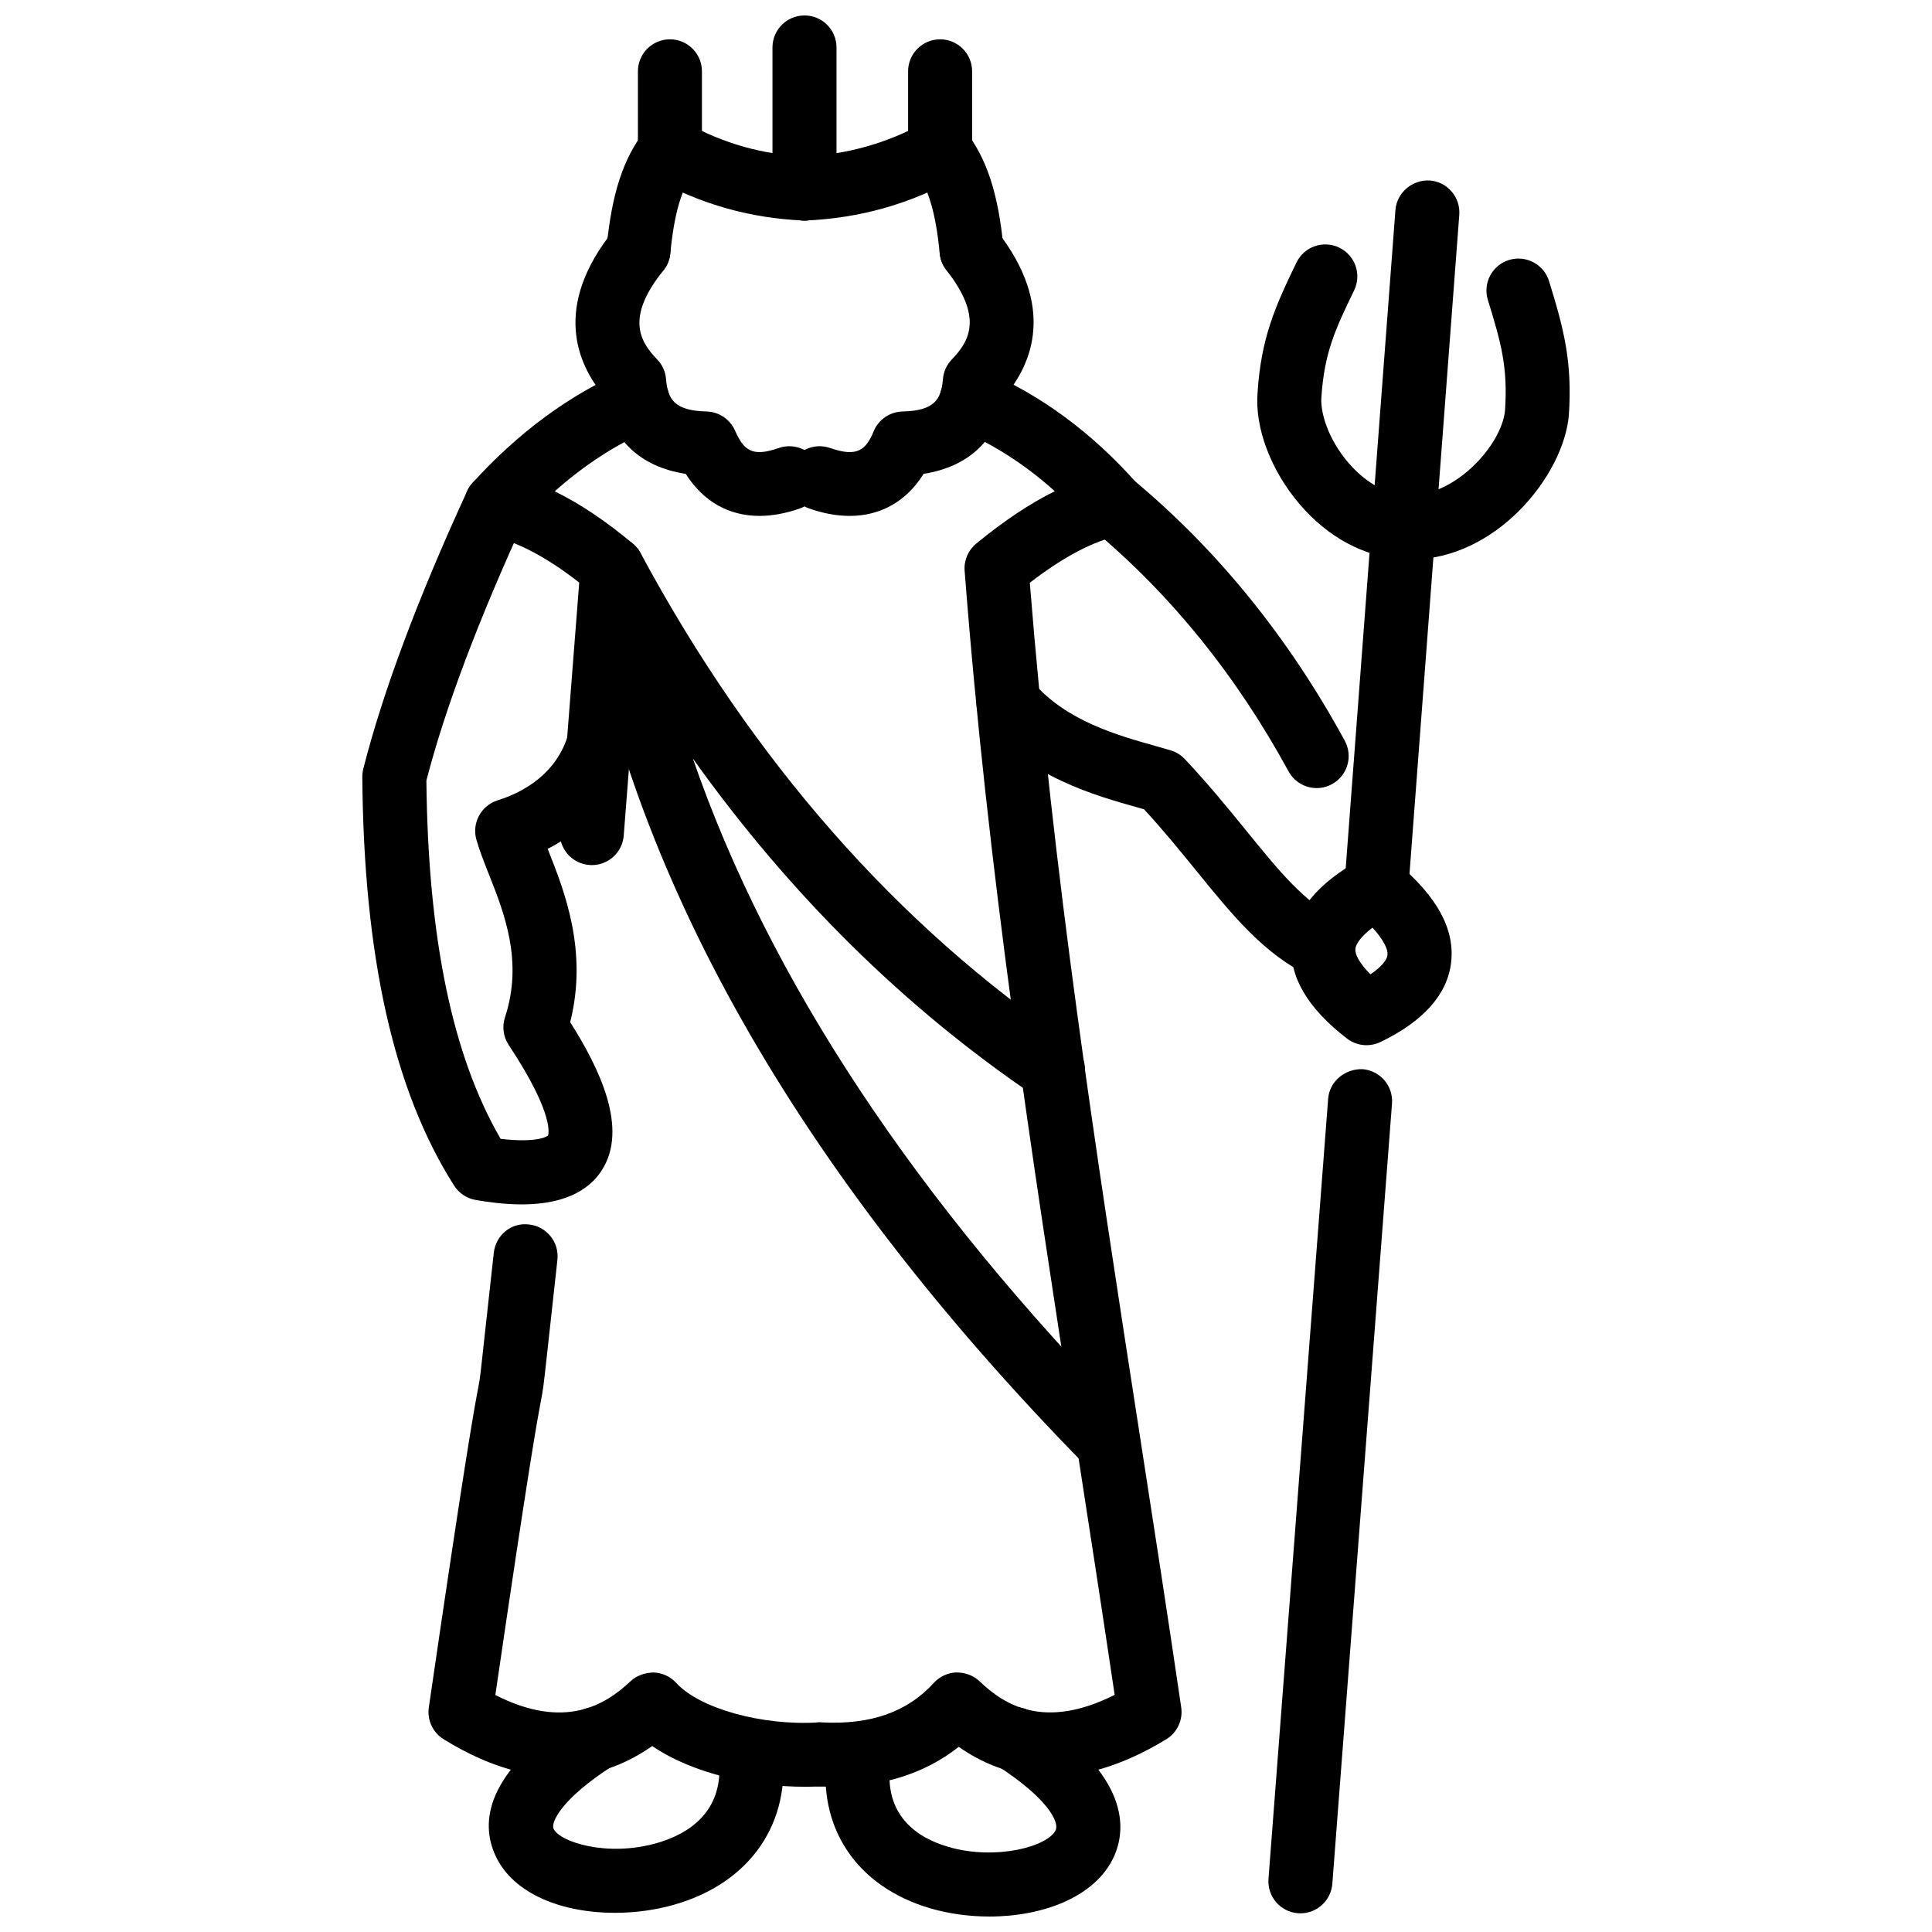 <?xml version="1.0" encoding="UTF-8"?>
<!-- Uploaded to: SVG Repo, www.svgrepo.com, Generator: SVG Repo Mixer Tools -->
<svg width="800px" height="800px" version="1.1" viewBox="144 144 512 512" xmlns="http://www.w3.org/2000/svg">
 <defs>
  <clipPath id="c">
   <path d="m362 596h79v55.902h-79z"/>
  </clipPath>
  <clipPath id="b">
   <path d="m348 148.09h18v54.906h-18z"/>
  </clipPath>
  <clipPath id="a">
   <path d="m480 427h33v224.9h-33z"/>
  </clipPath>
 </defs>
 <path d="m345.27 280.72c-8.125 0-14.887-3.812-19.543-11.141-12.062-1.824-19.781-9.152-21.75-20.742-6.953-8.328-13.676-23.551 2.621-43.805 2.926-3.66 8.273-4.246 11.922-1.293 3.652 2.938 4.231 8.277 1.293 11.922-9.777 12.16-6.582 18.512-1.676 23.57 1.379 1.41 2.215 3.258 2.371 5.227 0.441 5.414 2.277 8.387 10.73 8.594 3.285 0.078 6.227 2.051 7.555 5.059 2.293 5.203 4.516 7.098 11.566 4.621 4.441-1.547 9.27 0.777 10.82 5.191 1.551 4.418-0.773 9.262-5.191 10.82-3.769 1.324-7.363 1.977-10.719 1.977z"/>
 <path d="m357.34 617.51c-13.355 0-29.484-3.277-40.496-10.797-12.301 8.668-30.688 13.414-55.266-1.793-2.879-1.773-4.422-5.094-3.938-8.43 9.797-67.238 12.07-79.305 13.039-84.445 0.566-2.981 0.551-2.981 1.574-12.422l2.606-23.629c0.52-4.656 4.621-8.113 9.371-7.488 4.656 0.516 8.012 4.715 7.488 9.371l-2.594 23.59c-1.141 10.434-1.148 10.434-1.773 13.723-0.844 4.477-3.043 16.137-12.082 78.008 18.461 9.391 29.227 2.566 35.859-3.676 1.656-1.555 3.859-2.238 6.137-2.297 2.273 0.09 4.414 1.09 5.945 2.766 6.133 6.738 22.672 11.383 37.527 10.473 4.582-0.277 8.688 3.309 8.957 7.984 0.266 4.676-3.309 8.688-7.984 8.957-1.414 0.062-2.875 0.105-4.371 0.105zm-56.492-244.25c-0.223 0-0.445-0.012-0.668-0.031-4.672-0.363-8.164-4.441-7.797-9.113l5.117-65.727c-8.629-6.75-16.598-10.934-23.73-12.449-2.969-0.629-5.375-2.797-6.312-5.691-0.93-2.887-0.246-6.059 1.793-8.309 12.035-13.27 25.586-23.258 40.266-29.676 4.285-1.879 9.297 0.086 11.172 4.375 1.879 4.289-0.078 9.293-4.375 11.172-9.055 3.961-17.41 9.367-25.309 16.395 6.711 3.277 13.652 7.93 20.762 13.914 2.09 1.758 3.203 4.422 2.992 7.148l-5.465 70.168c-0.344 4.449-4.062 7.824-8.445 7.824z"/>
 <path d="m282.25 463.18c-5.066 0-9.625-0.754-12.137-1.168-2.379-0.395-4.473-1.785-5.766-3.812-15.996-25.145-23.949-60.566-24.332-108.3-0.004-0.727 0.086-1.453 0.262-2.156 5.168-20.363 14.434-45.141 27.547-73.645 1.961-4.254 7-6.121 11.254-4.16 4.254 1.957 6.117 6.996 4.16 11.254-12.453 27.066-21.281 50.496-26.242 69.664 0.438 41.789 6.879 72.922 19.676 94.953 10.148 1.18 12.527-0.832 12.547-0.863 0.016-0.031 2.164-5.062-10.402-24.004-1.438-2.168-1.805-4.875-0.992-7.34 4.883-14.84-0.203-27.664-4.293-37.969-1.336-3.383-2.531-6.441-3.289-9.129-1.242-4.41 1.234-9.004 5.602-10.391 6.898-2.184 15.773-7.051 18.848-17.824 1.289-4.508 5.969-7.129 10.492-5.824 4.504 1.289 7.113 5.984 5.824 10.492-3.266 11.402-10.902 20.414-21.871 26 0.055 0.141 0.109 0.277 0.164 0.422 4.262 10.734 10.555 26.594 5.805 45.508 7.723 12.191 15.543 28.191 8.34 39.297-4.699 7.258-13.531 8.992-21.195 8.992z"/>
 <path d="m313.21 218.84c-0.277 0-0.555-0.016-0.832-0.043-4.668-0.449-8.074-4.602-7.625-9.262 1.391-14.266 4.402-23.484 10.066-30.82 2.867-3.719 8.188-4.391 11.902-1.531 3.707 2.863 4.394 8.191 1.531 11.902-3.578 4.625-5.555 11.234-6.613 22.094-0.426 4.379-4.117 7.66-8.43 7.66z"/>
 <path d="m306.93 650.92c-13.656 0-26.941-4.805-31.688-15.297-3.809-8.41-3.106-21.816 21.875-37.863 3.957-2.527 9.199-1.406 11.727 2.547 2.531 3.941 1.387 9.195-2.551 11.719-13.527 8.699-16.348 14.941-15.594 16.605 1.59 3.516 14.195 7.559 27.305 3.824 8.574-2.457 18.383-8.492 16.41-23.281-0.613-4.644 2.648-8.906 7.293-9.531 4.676-0.586 8.91 2.656 9.531 7.293 2.66 20.004-8.289 36.031-28.57 41.828-4.977 1.422-10.391 2.156-15.738 2.156z"/>
 <path d="m357.2 202.45c-0.129 0-0.258-0.004-0.391-0.012-14.055-0.641-26.926-4.269-39.359-11.105-4.106-2.258-5.602-7.414-3.348-11.523 2.254-4.098 7.394-5.606 11.523-3.348 10.242 5.633 20.398 8.5 31.961 9.023 4.68 0.215 8.301 4.18 8.09 8.863-0.215 4.551-3.969 8.102-8.477 8.102z"/>
 <path d="m321.54 192.38c-4.688 0-8.484-3.801-8.484-8.484l-0.004-20.992c0-4.688 3.801-8.484 8.484-8.484 4.688 0 8.484 3.801 8.484 8.484v20.992c0.004 4.684-3.797 8.484-8.48 8.484z"/>
 <path d="m369.16 280.72c-3.375 0-6.973-0.648-10.746-1.973-4.418-1.555-6.742-6.398-5.191-10.82 1.551-4.418 6.375-6.758 10.82-5.191 7.148 2.516 9.465 0.465 11.48-4.43 1.281-3.109 4.281-5.172 7.637-5.25 8.449-0.207 10.289-3.18 10.73-8.594 0.16-1.965 0.996-3.812 2.371-5.231 4.91-5.047 8.129-11.406-1.457-23.648-2.887-3.691-2.242-9.02 1.445-11.906 3.691-2.887 9.023-2.234 11.906 1.445 15.895 20.293 9.168 35.441 2.266 43.719-1.965 11.555-9.648 18.879-21.652 20.727-4.531 7.297-11.387 11.152-19.609 11.152z"/>
 <path d="m365 617.51c-1.398 0-2.812-0.039-4.254-0.117-4.676-0.266-8.258-4.269-7.996-8.945 0.262-4.688 4.316-8.262 8.945-7.996 12.996 0.672 22.695-2.703 29.781-10.473 1.539-1.695 3.695-2.684 5.984-2.766 2.269 0 4.508 0.773 6.152 2.359 6.481 6.211 17.059 12.996 35.785 3.586-3.348-22.559-6.785-44.738-10.184-66.715-12.035-77.781-23.41-151.25-29.578-231.18-0.207-2.766 0.938-5.453 3.082-7.211 7.367-6.043 14.262-10.645 20.82-13.871-7.777-7-16.168-12.391-25.398-16.348-4.309-1.844-6.305-6.832-4.457-11.137 1.844-4.305 6.84-6.301 11.137-4.457 15.035 6.441 28.625 16.461 40.406 29.785 1.992 2.258 2.644 5.41 1.695 8.277-0.941 2.863-3.34 5.012-6.289 5.637-6.934 1.477-14.723 5.574-23.719 12.496 6.184 77.562 17.309 149.41 29.066 225.41 3.707 23.895 7.441 48.02 11.055 72.617 0.496 3.367-1.07 6.707-3.984 8.48-24.648 15.008-42.836 10.512-54.969 1.992-8.922 7.027-20.004 10.574-33.082 10.574z"/>
 <path d="m401.47 218.84c-4.316 0-8.004-3.277-8.43-7.664-1.059-10.863-3.035-17.473-6.609-22.094-2.863-3.707-2.184-9.035 1.527-11.898 3.699-2.852 9.039-2.184 11.898 1.527 5.668 7.328 8.68 16.543 10.07 30.82 0.457 4.66-2.957 8.812-7.625 9.262-0.277 0.031-0.555 0.047-0.832 0.047z"/>
 <g clip-path="url(#c)">
  <path d="m406.18 651.9c-5.301 0-10.625-0.723-15.527-2.141-19.664-5.715-30.195-21.477-27.473-41.133 0.641-4.644 4.914-7.957 9.566-7.242 4.641 0.645 7.883 4.922 7.238 9.559-1.98 14.336 7.281 20.16 15.402 22.52 12.602 3.644 26.387-0.148 28.379-4.477 0.992-2.191-2.269-8.512-15.371-16.969-3.934-2.535-5.066-7.785-2.527-11.719 2.543-3.941 7.801-5.074 11.727-2.527 26.254 16.941 24.809 31.238 21.605 38.262-4.887 10.695-18.836 15.867-33.02 15.867z"/>
 </g>
 <path d="m357.19 202.45c-4.508 0-8.262-3.551-8.469-8.098-0.215-4.68 3.406-8.648 8.09-8.863 11.617-0.523 22.16-3.477 32.246-9.023 4.106-2.242 9.262-0.746 11.523 3.348 2.254 4.102 0.758 9.262-3.348 11.523-12.41 6.824-25.383 10.457-39.648 11.105-0.137 0.004-0.266 0.008-0.395 0.008z"/>
 <path d="m393.14 192.38c-4.688 0-8.484-3.801-8.484-8.484v-20.992c0-4.688 3.801-8.484 8.484-8.484 4.688 0 8.484 3.801 8.484 8.484v20.992c0 4.684-3.797 8.484-8.484 8.484z"/>
 <g clip-path="url(#b)">
  <path d="m357.2 202.45c-4.688 0-8.484-3.801-8.484-8.484l-0.004-37.387c0-4.684 3.801-8.484 8.488-8.484s8.484 3.801 8.484 8.484v37.387c0 4.684-3.801 8.484-8.484 8.484z"/>
 </g>
 <path d="m517.97 292.25c-0.902 0-1.805-0.035-2.715-0.109-9.758-0.621-19.309-5.746-26.758-14.426-7.746-9.031-12.047-20.473-11.215-29.863 0.949-14.184 4.539-22.43 10.312-34.309 2.051-4.207 7.102-5.965 11.344-3.914 4.211 2.051 5.965 7.129 3.914 11.344-5.152 10.582-7.875 16.645-8.66 28.199-0.355 4.082 1.742 11.16 7.172 17.492 2.574 3 7.965 8.098 15.098 8.555 12.82 0.918 25.57-13.285 26.391-22.484 0.762-11.414-1.039-17.879-4.547-29.23-1.387-4.477 1.121-9.227 5.598-10.609 4.449-1.371 9.223 1.121 10.609 5.598 3.902 12.617 6.203 21.309 5.25 35.566-1.434 16.113-19.375 38.188-41.793 38.191z"/>
 <path d="m508.76 387.64c-0.219 0-0.438-0.012-0.652-0.023-4.668-0.355-8.164-4.43-7.816-9.098l13.512-178.87c0.355-4.672 4.566-8.09 9.105-7.82 4.668 0.355 8.164 4.43 7.816 9.098l-13.512 178.86c-0.336 4.453-4.055 7.848-8.453 7.848z"/>
 <path d="m506.15 420.99c-1.832 0-3.656-0.594-5.172-1.754-10.422-8.004-15.375-16.426-14.711-25.016 0.652-8.598 6.848-16.172 18.398-22.508 3.07-1.668 6.856-1.309 9.539 0.941 10.75 9.031 15.434 17.719 14.336 26.57-1.051 8.387-7.34 15.43-18.695 20.922-1.176 0.566-2.438 0.844-3.695 0.844zm1.578-31.152c-3.141 2.387-4.449 4.394-4.547 5.684-0.098 1.344 0.98 3.66 4.004 6.684 3.062-2.07 4.367-3.883 4.516-5.078 0.176-1.406-0.875-3.91-3.973-7.289z"/>
 <path d="m492.94 352.85c-3.012 0-5.926-1.605-7.461-4.43-13.852-25.445-31.355-47.062-52.031-64.25-3.606-2.996-4.102-8.34-1.102-11.949 2.992-3.606 8.34-4.098 11.938-1.102 22.34 18.57 41.215 41.848 56.094 69.184 2.238 4.117 0.723 9.27-3.398 11.508-1.285 0.707-2.672 1.039-4.039 1.039z"/>
 <path d="m494.64 403.46c-1.227 0-2.488-0.273-3.664-0.844-11.988-5.769-20.27-15.957-29.852-27.746-4.289-5.277-8.707-10.715-13.93-16.391l-1.613-0.461c-11.414-3.203-28.652-8.055-40.766-22.242-3.047-3.562-2.621-8.918 0.941-11.957 3.543-3.043 8.918-2.637 11.957 0.941 8.77 10.262 22.461 14.113 32.465 16.926l4.043 1.16c1.438 0.426 2.734 1.223 3.766 2.316 6.332 6.731 11.629 13.25 16.309 19 8.641 10.637 15.465 19.035 24.035 23.164 4.231 2.031 6.004 7.102 3.973 11.324-1.473 3.039-4.504 4.809-7.664 4.809z"/>
 <g clip-path="url(#a)">
  <path d="m488.63 651.05c-0.219 0-0.438 0-0.652-0.02-4.676-0.355-8.172-4.438-7.816-9.105l15.812-206.77c0.367-4.676 4.578-7.957 9.105-7.816 4.676 0.355 8.172 4.438 7.816 9.105l-15.812 206.77c-0.352 4.457-4.066 7.836-8.453 7.836z"/>
 </g>
 <path d="m437.71 534.87c-2.199 0-4.398-0.844-6.055-2.535-76.52-77.977-121.52-157.53-133.74-236.43-0.633-4.082 1.77-8.023 5.684-9.344 3.93-1.297 8.215 0.387 10.168 4.027 29.566 54.953 67.938 98.645 114.04 129.86 3.883 2.625 4.894 7.894 2.269 11.781-2.617 3.883-7.894 4.914-11.781 2.269-34.535-23.375-64.895-53.348-90.672-89.461 20.152 58.43 59.051 117.23 116.14 175.41 3.277 3.348 3.231 8.719-0.109 11.996-1.652 1.625-3.805 2.426-5.945 2.426z"/>
</svg>